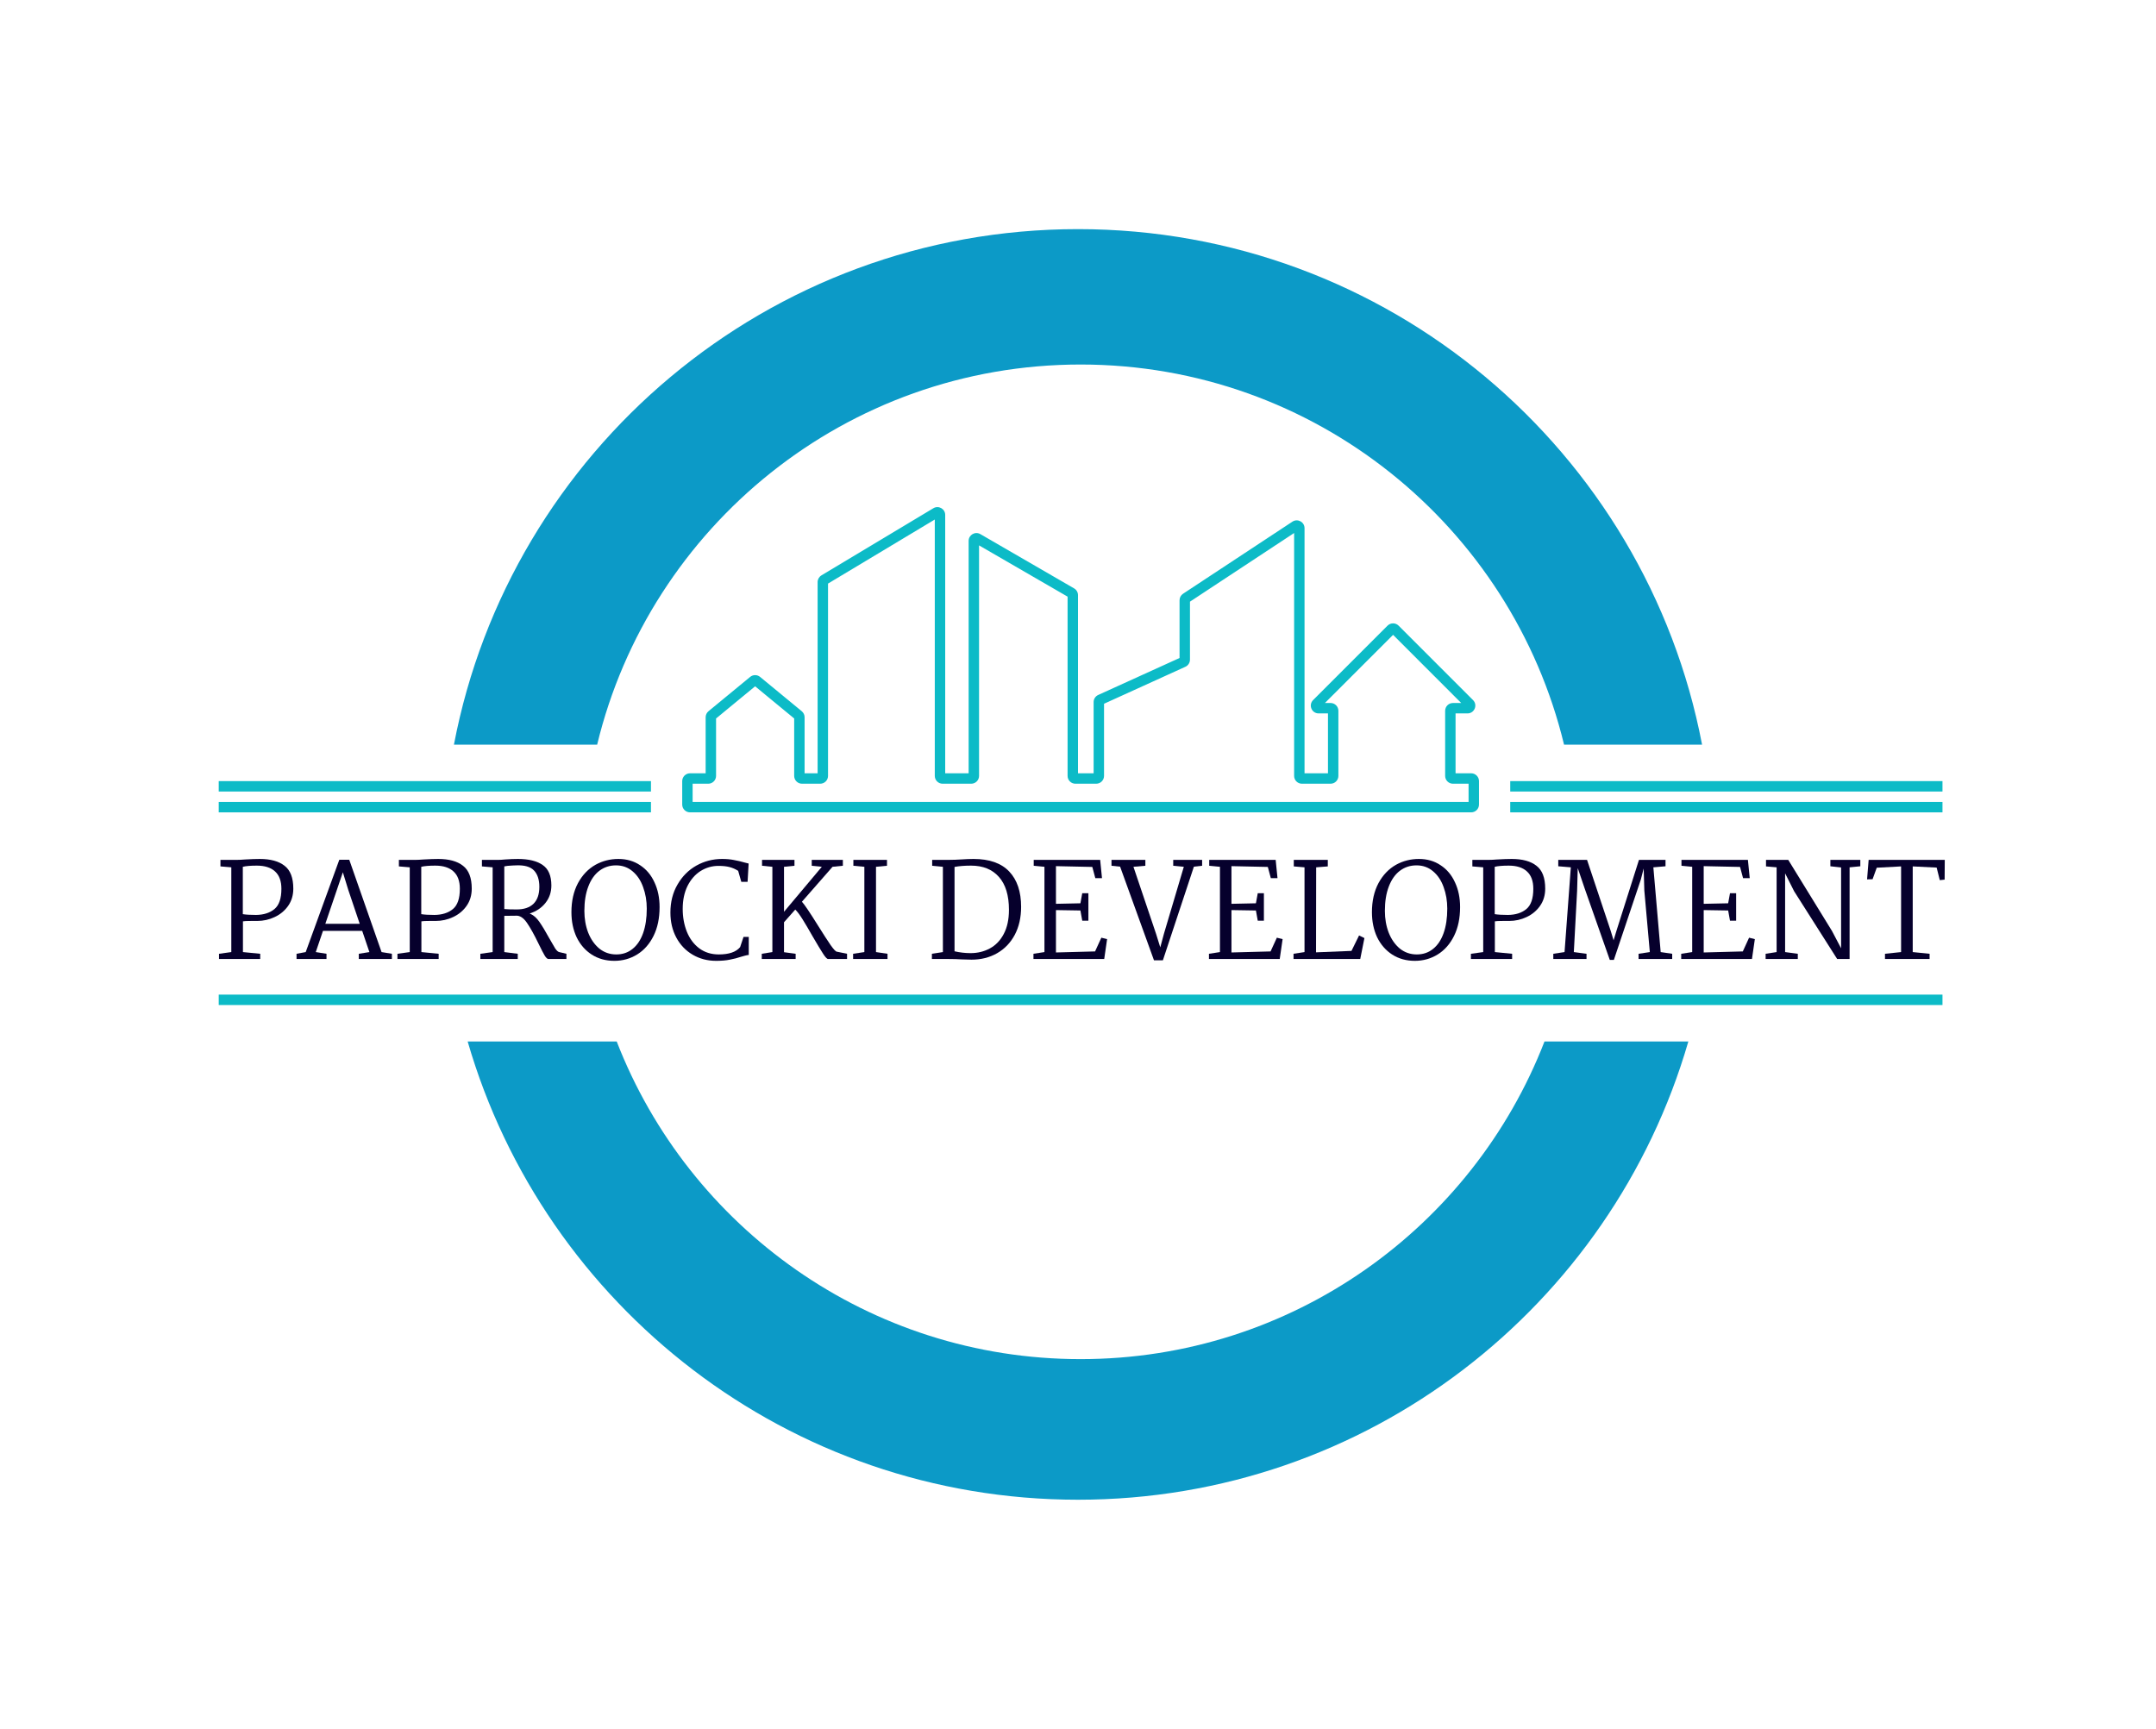 <svg width="414" height="332" viewBox="0 0 414 332" fill="none" xmlns="http://www.w3.org/2000/svg">
<path fill-rule="evenodd" clip-rule="evenodd" d="M324.2 200C309.478 250.834 262.579 288 207 288C151.421 288 104.522 250.834 89.801 200H118.422C132.255 235.692 166.922 261 207.5 261C248.078 261 282.745 235.692 296.578 200H324.2ZM326.835 143C316.079 86.617 266.516 44 207 44C147.484 44 97.922 86.617 87.165 143H114.666C124.782 101.114 162.507 70 207.5 70C252.493 70 290.219 101.114 300.334 143H326.835Z" fill="#0C9AC7"/>
<path d="M365.05 182.832V166.38L360.378 166.632L359.574 168.842L358.52 168.867L358.821 165.125H373.439L373.413 168.917L372.484 169.018L371.881 166.607L367.285 166.38V182.832L370.525 183.158V184.163H361.96V183.158L365.05 182.832Z" fill="#06002C"/>
<path d="M357.223 166.355L355.164 166.556V184.163H352.778L344.514 171.153L342.781 167.712V182.832L345.218 183.158V184.163H339.039V183.158L341.149 182.832V166.556L339.114 166.38V165.125H343.384L351.773 178.763L353.531 182.103V166.581L351.472 166.355V165.125H357.223V166.355Z" fill="#06002C"/>
<path d="M324.938 182.832V166.456L322.878 166.255V165.125H335.637L335.989 168.641H334.708L334.13 166.481L327.148 166.33V173.564L331.845 173.463L332.197 171.529H333.377V176.804H332.197L331.845 174.845L327.148 174.769V182.907L334.658 182.706L335.863 180.069L336.969 180.345L336.416 184.163H322.828V183.158L324.938 182.832Z" fill="#06002C"/>
<path d="M300.428 182.832L301.633 166.556L299.222 166.355V165.125H304.748L309.294 178.763L309.846 180.571L310.399 178.738L314.719 165.125H319.817V166.355L317.482 166.556L318.888 182.832L321.098 183.158V184.163H314.643V183.158L316.803 182.832L315.749 171.027L315.623 166.782L315.07 168.917L309.896 184.339H309.118L304.295 170.625C304.011 169.821 303.567 168.515 302.964 166.707L302.839 171.102L302.211 182.832L304.647 183.158V184.163H298.268V183.158L300.428 182.832Z" fill="#06002C"/>
<path d="M284.81 182.832V166.556L282.725 166.38V165.125H285.915C286.3 165.125 286.811 165.1 287.447 165.049C288.619 164.982 289.566 164.949 290.286 164.949C292.345 164.949 293.927 165.384 295.032 166.255C296.154 167.109 296.715 168.574 296.715 170.65C296.715 171.906 296.389 173.003 295.736 173.94C295.083 174.878 294.22 175.598 293.149 176.1C292.094 176.603 290.972 176.854 289.783 176.854H288.578C287.807 176.854 287.297 176.879 287.046 176.929V182.832L290.361 183.158V184.163H282.449V183.158L284.81 182.832ZM287.02 175.548C287.64 175.648 288.486 175.699 289.557 175.699C291.031 175.682 292.211 175.305 293.099 174.568C293.986 173.832 294.43 172.534 294.43 170.675C294.43 169.202 294.028 168.097 293.224 167.36C292.42 166.607 291.248 166.23 289.708 166.23C288.536 166.23 287.64 166.305 287.02 166.456V175.548Z" fill="#06002C"/>
<path d="M272.458 164.949C274.049 164.949 275.439 165.351 276.627 166.154C277.833 166.941 278.754 168.038 279.39 169.445C280.043 170.834 280.37 172.417 280.37 174.192C280.37 176.318 279.985 178.16 279.214 179.717C278.444 181.274 277.398 182.463 276.075 183.284C274.752 184.104 273.287 184.514 271.68 184.514C270.039 184.514 268.59 184.113 267.334 183.309C266.095 182.505 265.133 181.4 264.446 179.994C263.776 178.57 263.441 176.963 263.441 175.171C263.441 173.028 263.86 171.169 264.697 169.595C265.551 168.021 266.681 166.841 268.088 166.054C269.427 165.317 270.884 164.949 272.458 164.949ZM272.006 166.18C270.784 166.18 269.712 166.531 268.791 167.234C267.887 167.921 267.184 168.926 266.681 170.248C266.179 171.554 265.928 173.112 265.928 174.92C265.928 176.427 266.171 177.817 266.656 179.089C267.159 180.362 267.87 181.383 268.791 182.154C269.729 182.907 270.817 183.284 272.056 183.284C273.262 183.284 274.3 182.932 275.171 182.229C276.058 181.526 276.736 180.513 277.205 179.19C277.674 177.867 277.908 176.301 277.908 174.493C277.908 173.003 277.674 171.621 277.205 170.349C276.753 169.076 276.075 168.063 275.171 167.31C274.283 166.556 273.228 166.18 272.006 166.18Z" fill="#06002C"/>
<path d="M250.496 182.832V166.556L248.437 166.38V165.125H254.967V166.38L252.732 166.556L252.707 182.882L259.513 182.606L260.97 179.642L262 180.144L261.196 184.163H248.387V183.158L250.496 182.832Z" fill="#06002C"/>
<path d="M234.258 182.832V166.456L232.199 166.255V165.125H244.958L245.309 168.641H244.028L243.451 166.481L236.468 166.33V173.564L241.165 173.463L241.517 171.529H242.697V176.804H241.517L241.165 174.845L236.468 174.769V182.907L243.978 182.706L245.184 180.069L246.289 180.345L245.736 184.163H232.148V183.158L234.258 182.832Z" fill="#06002C"/>
<path d="M213.43 166.255V165.125H219.935V166.255L217.649 166.456L221.994 179.34L222.798 181.927L223.501 179.315L227.319 166.456L225.285 166.255V165.125H230.835V166.255L229.253 166.431L223.3 184.414H221.592L215.087 166.431L213.43 166.255Z" fill="#06002C"/>
<path d="M200.557 182.832V166.456L198.497 166.255V165.125H211.257L211.608 168.641H210.327L209.75 166.481L202.767 166.33V173.564L207.464 173.463L207.816 171.529H208.996V176.804H207.816L207.464 174.845L202.767 174.769V182.907L210.277 182.706L211.483 180.069L212.588 180.345L212.035 184.163H198.447V183.158L200.557 182.832Z" fill="#06002C"/>
<path d="M181.057 182.832V166.456L178.997 166.255V165.125H182.162C182.949 165.125 183.862 165.091 184.9 165.024C185.101 165.007 185.402 164.991 185.804 164.974C186.223 164.957 186.599 164.949 186.934 164.949C189.982 164.949 192.267 165.753 193.791 167.36C195.315 168.967 196.077 171.228 196.077 174.141C196.077 176.201 195.666 178.001 194.846 179.541C194.025 181.065 192.895 182.237 191.455 183.058C190.015 183.878 188.383 184.288 186.557 184.288C186.206 184.288 185.578 184.272 184.674 184.238C183.887 184.188 183.066 184.163 182.212 184.163H178.947V183.158L181.057 182.832ZM183.292 182.681C184.314 182.915 185.344 183.033 186.382 183.033C187.738 183.033 188.969 182.731 190.074 182.128C191.196 181.526 192.083 180.605 192.736 179.366C193.406 178.11 193.741 176.561 193.741 174.719C193.741 171.94 193.096 169.83 191.807 168.39C190.534 166.95 188.751 166.23 186.457 166.23C185.235 166.23 184.18 166.314 183.292 166.481V182.681Z" fill="#06002C"/>
<path d="M165.976 182.832V166.456L163.867 166.255V165.125H170.322V166.255L168.212 166.456V182.832L170.422 183.158V184.163H163.816V183.158L165.976 182.832Z" fill="#06002C"/>
<path d="M148.312 182.832V166.456L146.328 166.255V165.125H152.556V166.255L150.547 166.456V175.096L157.806 166.456L155.872 166.255V165.125H161.849V166.255L159.865 166.456L153.988 173.162C154.49 173.714 155.529 175.255 157.102 177.783C158.107 179.391 158.902 180.621 159.489 181.475C160.075 182.313 160.476 182.74 160.694 182.756L162.653 183.158V184.163H159.011C158.81 184.163 158.492 183.828 158.057 183.158C157.622 182.488 156.96 181.392 156.073 179.868C155.286 178.478 154.624 177.356 154.089 176.502C153.553 175.648 153.092 175.037 152.707 174.669L150.547 177.105V182.857L152.782 183.158V184.163H146.277V183.158L148.312 182.832Z" fill="#06002C"/>
<path d="M138.655 164.949C139.493 164.949 140.246 165.016 140.916 165.15C141.586 165.267 142.297 165.434 143.051 165.652L143.754 165.828L143.553 169.344H142.347L141.745 167.234C141.226 166.9 140.673 166.657 140.087 166.506C139.518 166.355 138.806 166.28 137.952 166.28C136.73 166.28 135.591 166.607 134.536 167.26C133.498 167.913 132.661 168.867 132.025 170.123C131.405 171.379 131.095 172.852 131.095 174.543C131.095 176.134 131.363 177.599 131.899 178.939C132.435 180.261 133.222 181.316 134.26 182.103C135.315 182.89 136.571 183.284 138.027 183.284C139.986 183.284 141.351 182.815 142.121 181.877L142.774 179.918H143.779V183.384C143.561 183.401 143.302 183.451 143 183.535C142.699 183.619 142.49 183.677 142.373 183.711C141.619 183.962 140.874 184.154 140.137 184.288C139.417 184.439 138.546 184.514 137.525 184.514C135.851 184.514 134.344 184.121 133.004 183.334C131.665 182.547 130.618 181.45 129.865 180.044C129.111 178.637 128.734 177.038 128.734 175.247C128.734 173.22 129.186 171.429 130.091 169.872C130.995 168.298 132.2 167.084 133.707 166.23C135.231 165.376 136.88 164.949 138.655 164.949Z" fill="#06002C"/>
<path d="M118.743 164.949C120.334 164.949 121.724 165.351 122.913 166.154C124.118 166.941 125.039 168.038 125.675 169.445C126.328 170.834 126.655 172.417 126.655 174.192C126.655 176.318 126.27 178.16 125.5 179.717C124.729 181.274 123.683 182.463 122.36 183.284C121.037 184.104 119.572 184.514 117.965 184.514C116.324 184.514 114.875 184.113 113.62 183.309C112.381 182.505 111.418 181.4 110.731 179.994C110.061 178.57 109.727 176.963 109.727 175.171C109.727 173.028 110.145 171.169 110.982 169.595C111.836 168.021 112.967 166.841 114.373 166.054C115.713 165.317 117.169 164.949 118.743 164.949ZM118.291 166.18C117.069 166.18 115.997 166.531 115.076 167.234C114.172 167.921 113.469 168.926 112.967 170.248C112.464 171.554 112.213 173.112 112.213 174.92C112.213 176.427 112.456 177.817 112.941 179.089C113.444 180.362 114.155 181.383 115.076 182.154C116.014 182.907 117.102 183.284 118.341 183.284C119.547 183.284 120.585 182.932 121.456 182.229C122.343 181.526 123.021 180.513 123.49 179.19C123.959 177.867 124.194 176.301 124.194 174.493C124.194 173.003 123.959 171.621 123.49 170.349C123.038 169.076 122.36 168.063 121.456 167.31C120.568 166.556 119.514 166.18 118.291 166.18Z" fill="#06002C"/>
<path d="M99.447 164.949C101.506 164.949 103.089 165.334 104.194 166.104C105.315 166.858 105.876 168.172 105.876 170.047C105.876 171.32 105.5 172.434 104.746 173.388C103.993 174.342 102.98 175.02 101.707 175.422L101.908 175.523C102.494 175.774 103.055 176.285 103.591 177.055C104.127 177.825 104.738 178.838 105.424 180.094C105.943 181.015 106.337 181.693 106.605 182.128C106.889 182.547 107.149 182.781 107.383 182.832L108.765 183.158V184.163H105.324C105.106 184.163 104.863 183.945 104.595 183.51C104.328 183.058 103.942 182.313 103.44 181.274C102.603 179.533 101.849 178.177 101.18 177.206C100.51 176.234 99.798 175.782 99.045 175.849C98.593 175.866 97.856 175.874 96.835 175.874V182.832L99.421 183.158V184.163H92.238V183.158L94.599 182.832V166.556L92.54 166.38V165.125H95.704C96.039 165.125 96.458 165.1 96.96 165.049C97.898 164.982 98.727 164.949 99.447 164.949ZM99.12 166.18C98.986 166.196 98.769 166.205 98.467 166.205C97.68 166.238 97.136 166.297 96.835 166.38V174.568C97.287 174.619 98.082 174.644 99.221 174.644C100.61 174.644 101.682 174.284 102.435 173.564C103.189 172.827 103.566 171.739 103.566 170.299C103.566 168.926 103.222 167.879 102.536 167.159C101.849 166.439 100.711 166.113 99.12 166.18Z" fill="#06002C"/>
<path d="M78.681 182.832V166.556L76.597 166.38V165.125H79.786C80.171 165.125 80.682 165.1 81.319 165.049C82.49 164.982 83.437 164.949 84.157 164.949C86.216 164.949 87.799 165.384 88.904 166.255C90.025 167.109 90.586 168.574 90.586 170.65C90.586 171.906 90.26 173.003 89.607 173.94C88.954 174.878 88.091 175.598 87.02 176.1C85.965 176.603 84.843 176.854 83.654 176.854H82.449C81.678 176.854 81.168 176.879 80.917 176.929V182.832L84.232 183.158V184.163H76.32V183.158L78.681 182.832ZM80.891 175.548C81.511 175.648 82.357 175.699 83.428 175.699C84.902 175.682 86.082 175.305 86.97 174.568C87.857 173.832 88.301 172.534 88.301 170.675C88.301 169.202 87.899 168.097 87.095 167.36C86.291 166.607 85.119 166.23 83.579 166.23C82.407 166.23 81.511 166.305 80.891 166.456V175.548Z" fill="#06002C"/>
<path d="M58.702 182.832L65.156 165.1H67.065L73.269 182.832L75.253 183.158V184.163H68.899V183.158L70.933 182.832L69.552 178.763H62.017L60.636 182.832L62.695 183.158V184.163H56.943V183.158L58.702 182.832ZM66.889 170.926L65.835 167.511L62.469 177.406H69.075L66.889 170.926Z" fill="#06002C"/>
<path d="M44.416 182.832V166.556L42.331 166.38V165.125H45.521C45.906 165.125 46.416 165.1 47.053 165.049C48.225 164.982 49.171 164.949 49.891 164.949C51.95 164.949 53.533 165.384 54.638 166.255C55.76 167.109 56.321 168.574 56.321 170.65C56.321 171.906 55.994 173.003 55.341 173.94C54.688 174.878 53.826 175.598 52.754 176.1C51.699 176.603 50.578 176.854 49.389 176.854H48.183C47.413 176.854 46.902 176.879 46.651 176.929V182.832L49.966 183.158V184.163H42.055V183.158L44.416 182.832ZM46.626 175.548C47.245 175.648 48.091 175.699 49.163 175.699C50.636 175.682 51.816 175.305 52.704 174.568C53.591 173.832 54.035 172.534 54.035 170.675C54.035 169.202 53.633 168.097 52.83 167.36C52.026 166.607 50.854 166.23 49.313 166.23C48.141 166.23 47.245 166.305 46.626 166.456V175.548Z" fill="#06002C"/>
<path fill-rule="evenodd" clip-rule="evenodd" d="M179.228 97.597C180.228 96.997 181.5 97.718 181.5 98.883V148.5H186V103.867C186 102.711 187.252 101.991 188.251 102.569L206.253 112.991C206.715 113.259 207 113.754 207 114.288V148.5H210V134.822C210 134.233 210.345 133.7 210.878 133.457L226.5 126.356V115.269C226.5 114.767 226.752 114.295 227.176 114.016L248.174 100.176C249.172 99.519 250.5 100.235 250.5 101.428V148.5H255V137H253.207C251.87 137 251.203 135.383 252.147 134.439L266.44 120.145C267.026 119.561 267.974 119.561 268.56 120.145L282.853 134.439C283.797 135.383 283.13 137 281.793 137H279.5V148.5H282.5C283.328 148.5 284 149.172 284 150V154.5C284 155.328 283.328 156 282.5 156H132.5C131.672 156 131 155.328 131 154.5V150C131 149.172 131.672 148.5 132.5 148.5H135.5V137.736C135.5 137.288 135.701 136.864 136.045 136.579L144.046 129.99C144.6 129.534 145.399 129.534 145.953 129.989L153.955 136.579C154.299 136.864 154.5 137.288 154.5 137.736V148.5H157V111.783C157 111.257 157.276 110.768 157.729 110.496L179.228 97.597ZM179.5 99.766L159 112.066V149C159 149.828 158.328 150.5 157.5 150.5H154C153.172 150.5 152.5 149.828 152.5 149V137.972L145 131.795L137.5 137.972V149C137.5 149.828 136.828 150.5 136 150.5H133V154H282V150.5H279C278.172 150.5 277.5 149.828 277.5 149V136.5C277.5 135.672 278.172 135 279 135H280.585L267.5 121.914L254.415 135H255.5C256.328 135 257 135.672 257 136.5V149C257 149.828 256.328 150.5 255.5 150.5H250C249.172 150.5 248.5 149.828 248.5 149V102.357L228.5 115.539V126.678C228.5 127.267 228.155 127.8 227.622 128.043L212 135.144V149C212 149.828 211.328 150.5 210.5 150.5H206.5C205.672 150.5 205 149.828 205 149V114.576L188 104.734V149C188 149.828 187.328 150.5 186.5 150.5H181C180.172 150.5 179.5 149.828 179.5 149V99.766Z" fill="#0CBBC7"/>
<path fill-rule="evenodd" clip-rule="evenodd" d="M290 154H373V156H290V154Z" fill="#0CBBC7"/>
<path fill-rule="evenodd" clip-rule="evenodd" d="M42 154H125V156H42V154Z" fill="#0CBBC7"/>
<path fill-rule="evenodd" clip-rule="evenodd" d="M42 191H373V193H42V191Z" fill="#0CBBC7"/>
<path fill-rule="evenodd" clip-rule="evenodd" d="M290 150H373V152H290V150Z" fill="#0CBBC7"/>
<path fill-rule="evenodd" clip-rule="evenodd" d="M42 150H125V152H42V150Z" fill="#0CBBC7"/>
</svg>
